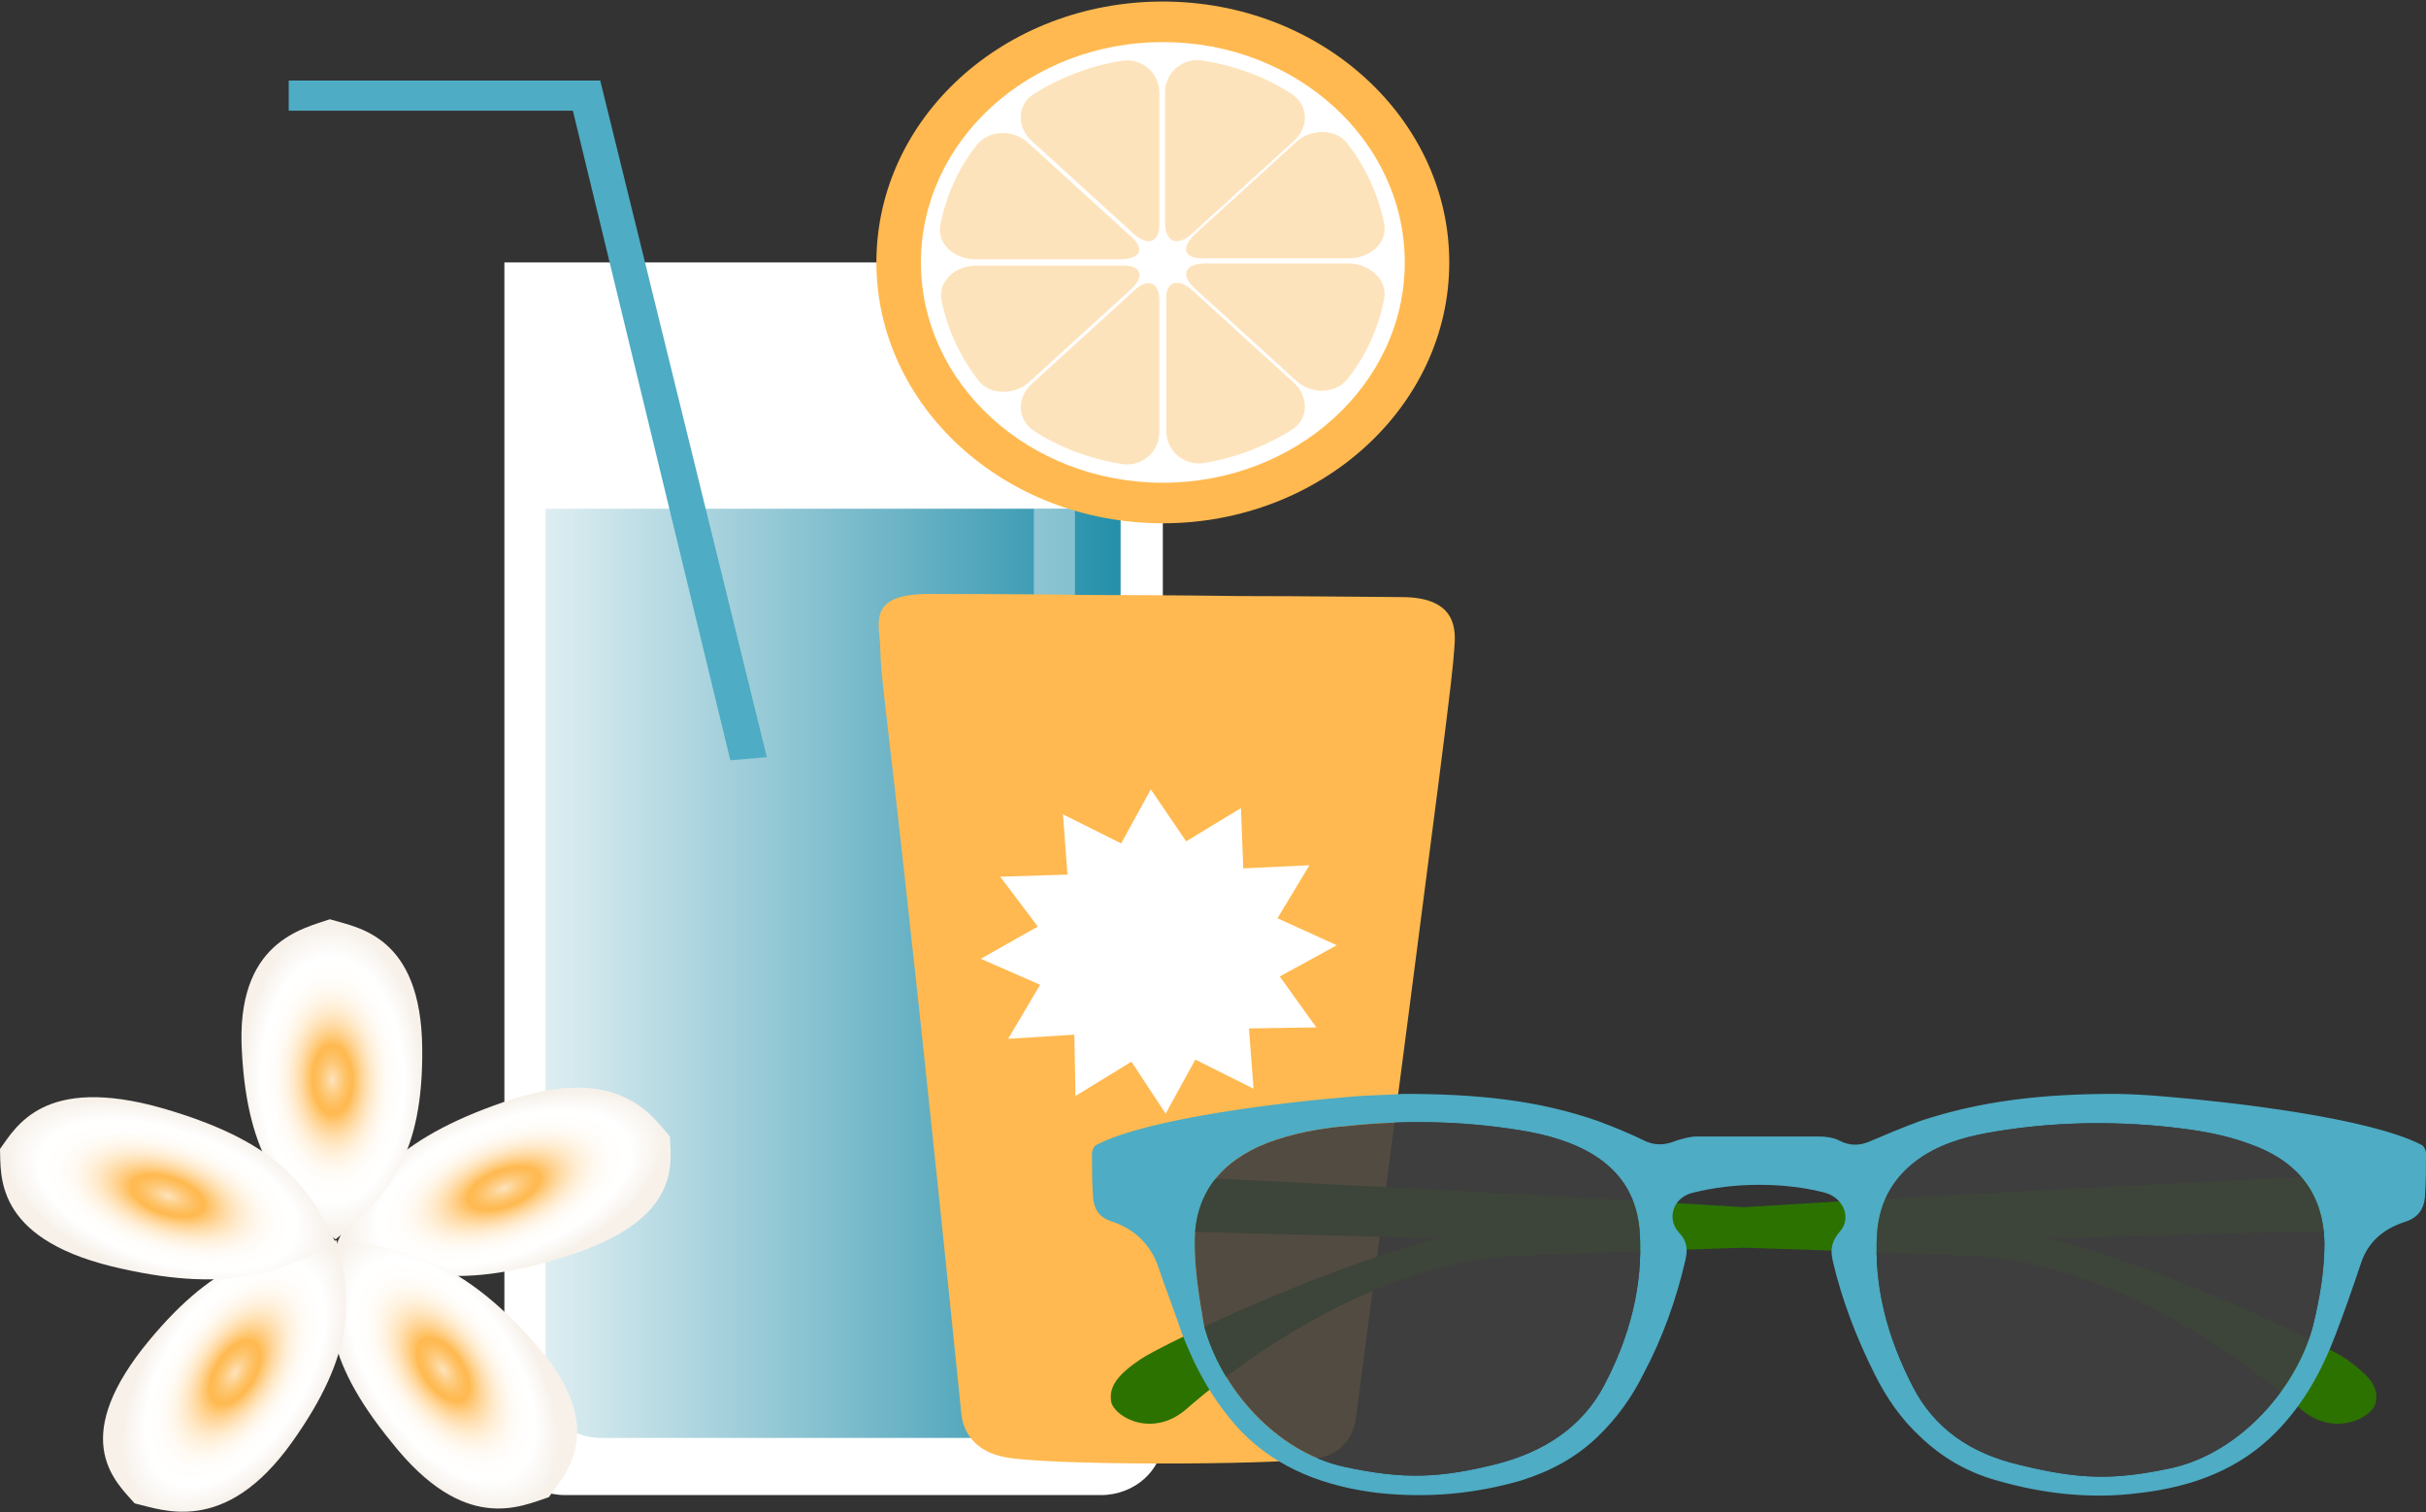 <svg width="454" height="283" viewBox="0 0 454 283" fill="none" xmlns="http://www.w3.org/2000/svg">
<rect x="0" y="0" width="454" height="283" fill="#333333" stroke="none"/>
<path fill-rule="evenodd" clip-rule="evenodd" d="M217.612 49.105V232.115V269.262C217.612 275.096 212.273 279.764 206.08 279.764H180.88H105.708C99.515 279.764 94.39 275.097 94.39 269.456V231.337V49.105H217.612Z" fill="white"/>
<path fill-rule="evenodd" clip-rule="evenodd" d="M102.077 95.197V231.532V259.732C102.077 264.983 106.775 269.067 112.328 269.067H164.863H199.459C205.225 269.067 209.71 264.789 209.71 259.732V232.309V95.197H102.077Z" fill="url(#paint0_linear_731_1561)"/>
<path opacity="0.4" fill-rule="evenodd" clip-rule="evenodd" d="M201.168 95.197H193.48V269.651H201.168V101.226V95.197Z" fill="white"/>
<path d="M164.01 49.103C164.01 75.942 187.928 97.919 217.612 97.919C247.083 97.919 271.215 76.137 271.215 49.103C271.215 22.265 247.297 0.288 217.612 0.288C187.928 0.288 164.01 22.07 164.01 49.103Z" fill="#FFB950"/>
<path d="M172.341 49.103C172.341 71.858 192.629 90.334 217.615 90.334C242.601 90.334 262.889 71.858 262.889 49.103C262.889 26.348 242.601 7.872 217.615 7.872C192.629 7.872 172.341 26.348 172.341 49.103Z" fill="white"/>
<path d="M212.055 43.657L193.048 26.348C190.272 23.82 190.272 19.541 193.475 17.596C198.387 14.485 203.94 12.345 209.919 11.373C213.763 10.79 216.967 13.707 216.967 17.402C216.967 24.209 216.967 35.1 216.967 41.907C216.967 45.408 214.831 46.186 212.055 43.657Z" fill="#FDE3BC"/>
<path d="M209.495 48.52H182.587C178.529 48.52 175.326 45.602 175.967 42.102C177.034 36.656 179.384 31.405 182.8 27.126C185.15 24.209 189.634 24.209 192.411 26.737C197.749 31.6 206.078 39.184 211.417 44.047C214.407 46.575 213.553 48.52 209.495 48.52Z" fill="#FDE3BC"/>
<path d="M225.297 11.373C231.277 12.345 237.043 14.485 241.741 17.596C244.944 19.736 244.944 23.82 242.168 26.348L223.162 43.657C220.385 46.186 218.036 45.408 218.036 41.713V17.207C218.036 13.707 221.239 10.595 225.297 11.373Z" fill="#FDE3BC"/>
<path d="M211.63 54.161L192.623 71.47C189.847 73.998 185.149 73.998 183.013 71.081C179.596 66.608 177.247 61.551 176.18 56.106C175.539 52.605 178.742 49.688 182.8 49.688H209.708C213.552 49.493 214.406 51.633 211.63 54.161Z" fill="#FDE3BC"/>
<path d="M216.967 56.3V80.805C216.967 84.5 213.763 87.417 209.919 86.834C203.94 85.862 198.174 83.722 193.475 80.61C190.272 78.471 190.272 74.387 193.048 71.859C198.387 66.996 206.716 59.411 212.055 54.549C214.831 51.827 216.967 52.799 216.967 56.3Z" fill="#FDE3BC"/>
<path d="M223.164 54.355L242.17 71.664C244.946 74.192 244.946 78.471 241.743 80.416C236.831 83.528 231.279 85.667 225.299 86.639C221.455 87.223 218.252 84.306 218.252 80.61C218.252 73.803 218.252 62.912 218.252 56.105C218.038 52.799 220.387 51.827 223.164 54.355Z" fill="#FDE3BC"/>
<path d="M223.59 43.853C228.929 38.991 237.258 31.406 242.596 26.544C245.373 24.015 250.071 24.015 252.207 26.933C255.623 31.406 257.973 36.462 259.04 41.908C259.681 45.409 256.478 48.326 252.42 48.326C244.946 48.326 233.2 48.326 225.512 48.326C221.668 48.52 220.814 46.576 223.59 43.853Z" fill="#FDE3BC"/>
<path d="M259.039 55.91C257.971 61.356 255.622 66.607 252.205 70.886C249.856 73.803 245.371 73.803 242.595 71.275L223.589 53.965C220.812 51.437 221.667 49.298 225.724 49.298H252.632C256.476 49.492 259.68 52.41 259.039 55.91Z" fill="#FDE3BC"/>
<path d="M136.675 142.262L143.508 141.679L112.329 15.069H54.028V20.709H107.204L136.675 142.262Z" fill="#4EACC4"/>
<path d="M125.357 212.665C122.153 208.97 115.747 198.662 94.178 206.247C73.89 213.248 67.91 221.611 63.212 232.308C74.744 238.531 84.995 241.643 105.496 235.225C127.706 228.418 125.57 217.722 125.357 212.665Z" fill="url(#paint1_radial_731_1561)"/>
<path d="M61.718 172.018C56.806 173.768 43.993 176.102 45.274 196.912C46.342 216.749 53.176 224.334 62.786 231.919C72.823 223.751 79.23 215.971 79.016 196.134C78.802 174.935 66.843 173.573 61.718 172.018Z" fill="url(#paint2_radial_731_1561)"/>
<path d="M102.722 280.152C105.498 276.067 114.467 267.51 99.945 251.173C86.278 235.809 75.814 233.281 63.214 232.308C60.438 244.172 60.224 253.896 73.251 269.844C86.919 287.153 97.383 281.902 102.722 280.152Z" fill="url(#paint3_radial_731_1561)"/>
<path d="M25.2 281.319C30.325 282.485 42.071 287.542 54.671 269.844C66.416 253.313 65.989 243.394 62.999 232.114C49.759 233.281 39.508 236.198 26.695 252.34C13.027 269.844 21.783 277.429 25.2 281.319Z" fill="url(#paint4_radial_731_1561)"/>
<path d="M0 214.998C0.214 219.666 -1.281 231.53 20.928 236.975C41.857 242.032 52.108 238.531 62.786 232.502C57.447 221.222 51.254 213.443 30.539 207.414C8.115 200.996 2.99 210.914 0 214.998Z" fill="url(#paint5_radial_731_1561)"/>
<path d="M262.341 111.732C258.711 111.732 245.043 111.538 232.016 111.538C232.016 111.538 218.562 111.343 204.681 111.343C191.654 111.149 177.987 111.149 174.356 111.149C161.756 110.954 164.746 116.983 164.746 121.651C164.96 129.819 166.882 136.626 179.909 264.598C180.122 266.737 181.404 271.21 187.597 272.571C195.071 274.322 237.783 274.127 245.898 272.96C252.304 272.183 253.586 267.126 253.799 264.987C270.67 135.654 271.738 127.485 272.165 121.262C272.379 118.345 273.019 111.732 262.341 111.732Z" fill="#FFB950"/>
<path fill-rule="evenodd" clip-rule="evenodd" d="M209.809 157.825L215.362 147.712L221.982 157.436L232.233 151.213L232.66 162.493L245.046 161.909L239.067 171.828L250.172 176.885L239.494 182.719L246.328 192.249L233.728 192.444L234.582 203.724L223.691 198.278L218.138 208.391L211.731 198.667L201.267 205.085L201.054 193.61L188.667 194.388L194.647 184.275L183.542 179.413L194.22 173.384L187.172 164.049L199.772 163.66L198.918 152.38L209.809 157.825Z" fill="white"/>
<path d="M439.05 254.287C435.633 251.953 407.017 237.755 383.526 231.726C412.142 230.948 435.206 230.365 435.206 230.365V220.057C435.206 220.057 372.848 222.974 326.293 225.892C279.738 222.974 217.38 220.057 217.38 220.057V230.365C217.38 230.365 240.444 230.948 269.06 231.726C245.569 237.95 216.953 251.953 213.536 254.287C209.478 257.009 207.343 259.343 207.983 262.455C208.838 265.372 215.885 269.067 222.078 263.622C228.271 258.176 254.752 236.394 283.582 235.032C291.911 234.644 307.714 234.06 326.293 233.477C344.872 234.06 360.676 234.644 369.004 235.032C397.834 236.394 424.315 258.176 430.508 263.622C436.701 269.067 443.962 265.372 444.603 262.455C445.243 259.343 443.108 257.204 439.05 254.287Z" fill="#2C7200"/>
<path fill-rule="evenodd" clip-rule="evenodd" d="M298.958 209.749C287.853 205.859 276.321 204.692 262.653 204.692C260.518 204.887 256.247 204.887 252.189 205.276C240.443 206.248 215.03 209.166 205.207 214.222C204.78 214.417 204.353 215.195 204.353 215.778C204.353 218.501 204.353 221.418 204.566 224.141C204.78 226.28 205.634 227.836 208.197 228.614C212.254 229.975 215.03 232.698 216.525 236.394C218.02 240.867 219.729 245.145 221.223 249.618C223.786 256.231 227.203 262.455 232.328 267.9C239.162 274.902 248.131 278.208 257.955 279.375C267.138 280.347 275.894 279.569 284.649 277.041C290.202 275.291 294.9 272.762 298.958 268.873C302.588 265.372 305.364 261.482 307.5 257.203C311.13 250.396 313.693 243.2 315.401 235.81C315.828 233.865 315.828 232.309 314.12 230.559C311.771 227.836 313.266 223.946 316.896 223.168C324.584 221.224 333.981 221.224 341.455 223.168C345.086 224.141 346.58 228.031 344.231 230.559C342.736 232.309 342.523 233.865 342.95 235.81C344.658 243.2 347.435 250.396 350.852 257.203C352.987 261.482 355.763 265.566 359.394 268.873C363.451 272.762 368.15 275.485 373.702 277.041C382.458 279.569 391.427 280.542 400.396 279.375C410.434 278.208 419.189 274.902 426.023 267.9C431.148 262.649 434.565 256.425 437.128 249.618C438.836 245.145 440.331 240.867 441.826 236.394C443.108 232.504 445.884 229.975 450.155 228.614C452.504 227.836 453.572 226.28 453.785 224.141C453.999 221.418 453.999 218.501 453.999 215.778C453.999 215.195 453.572 214.417 453.145 214.222C443.321 209.166 417.694 206.248 406.162 205.276C402.105 204.887 397.834 204.692 395.698 204.692C382.031 204.692 370.499 206.054 359.394 209.749C356.19 210.916 352.987 212.277 349.784 213.639C347.862 214.417 346.153 214.417 344.231 213.444C343.164 212.861 341.669 212.666 340.387 212.666C332.699 212.666 325.011 212.666 317.537 212.666C316.256 212.666 314.974 213.055 313.693 213.444C311.771 214.222 310.063 214.417 308.141 213.639C305.364 212.277 302.161 210.916 298.958 209.749ZM434.992 232.504C434.992 237.755 434.138 242.812 432.857 248.063C429.867 259.537 419.403 271.79 406.376 274.707C395.485 277.041 389.078 276.846 377.973 274.124C368.79 271.984 361.956 267.317 357.899 259.343C353.201 250.202 350.638 240.672 351.279 230.753C351.706 224.724 354.482 219.862 359.821 216.362C364.092 213.639 368.79 212.472 373.702 211.694C384.38 209.943 395.271 209.749 406.162 210.916C411.288 211.499 416.2 212.277 420.898 214.028C430.294 217.334 434.779 223.557 434.992 232.504ZM223.573 232.504C223.573 223.557 228.271 217.334 237.24 213.833C241.938 212.083 247.064 211.11 251.975 210.721C262.867 209.554 273.758 209.749 284.436 211.499C289.348 212.277 294.259 213.639 298.317 216.167C303.869 219.668 306.432 224.53 306.859 230.559C307.5 240.672 304.937 250.202 300.239 259.148C296.181 266.928 289.134 271.595 280.165 273.929C269.273 276.652 262.653 276.846 251.762 274.513C238.735 271.79 228.271 259.537 225.281 247.868C224.427 242.812 223.573 237.755 223.573 232.504Z" fill="#4EACC4"/>
<path opacity="0.9" fill-rule="evenodd" clip-rule="evenodd" d="M434.994 232.504C434.994 237.755 434.14 242.811 432.858 248.062C429.869 259.537 419.404 271.79 406.377 274.707C395.486 277.041 389.079 276.846 377.974 274.123C368.791 271.984 361.958 267.316 357.9 259.343C353.202 250.202 350.639 240.672 351.28 230.753C351.707 224.724 354.483 219.862 359.822 216.361C364.093 213.638 368.791 212.472 373.703 211.694C384.381 209.943 395.272 209.749 406.164 210.916C411.289 211.499 416.201 212.277 420.899 214.027C430.296 217.334 434.78 223.557 434.994 232.504Z" fill="#404040"/>
<path opacity="0.9" fill-rule="evenodd" clip-rule="evenodd" d="M223.571 232.504C223.571 223.557 228.27 217.334 237.239 213.833C241.937 212.083 247.062 211.11 251.974 210.721C262.866 209.554 273.757 209.749 284.435 211.499C289.347 212.277 294.258 213.639 298.316 216.167C303.868 219.668 306.431 224.53 306.858 230.559C307.499 240.672 304.936 250.202 300.238 259.148C296.18 266.928 289.133 271.595 280.164 273.929C269.272 276.652 262.652 276.846 251.761 274.513C238.734 271.79 228.27 259.537 225.28 247.868C224.426 242.811 223.571 237.755 223.571 232.504Z" fill="#404040"/>
<defs>
<linearGradient id="paint0_linear_731_1561" x1="209.786" y1="182.242" x2="102.139" y2="182.242" gradientUnits="userSpaceOnUse">
<stop stop-color="#248FAA"/>
<stop offset="1" stop-color="#DEEEF2"/>
</linearGradient>
<radialGradient id="paint1_radial_731_1561" cx="0" cy="0" r="1" gradientUnits="userSpaceOnUse" gradientTransform="translate(94.275 222.393) rotate(69.129) scale(15.479 31.365)">
<stop stop-color="#FDE3BC"/>
<stop offset="0.001" stop-color="#FDE3BC"/>
<stop offset="0.073" stop-color="#FED18D"/>
<stop offset="0.137" stop-color="#FEC46C"/>
<stop offset="0.189" stop-color="#FFBC57"/>
<stop offset="0.225" stop-color="#FFB950"/>
<stop offset="0.249" stop-color="#FFC163"/>
<stop offset="0.309" stop-color="#FFD18C"/>
<stop offset="0.373" stop-color="#FFDFB0"/>
<stop offset="0.44" stop-color="#FFEBCD"/>
<stop offset="0.51" stop-color="#FFF4E3"/>
<stop offset="0.588" stop-color="#FFFAF3"/>
<stop offset="0.675" stop-color="#FFFEFC"/>
<stop offset="0.796" stop-color="white"/>
<stop offset="1" stop-color="#F7F1EA"/>
</radialGradient>
<radialGradient id="paint2_radial_731_1561" cx="0" cy="0" r="1" gradientUnits="userSpaceOnUse" gradientTransform="translate(62.221 202.05) rotate(-1.085) scale(16.813 28.881)">
<stop stop-color="#FDE3BC"/>
<stop offset="0.001" stop-color="#FDE3BC"/>
<stop offset="0.073" stop-color="#FED18D"/>
<stop offset="0.137" stop-color="#FEC46C"/>
<stop offset="0.189" stop-color="#FFBC57"/>
<stop offset="0.225" stop-color="#FFB950"/>
<stop offset="0.249" stop-color="#FFC163"/>
<stop offset="0.309" stop-color="#FFD18C"/>
<stop offset="0.373" stop-color="#FFDFB0"/>
<stop offset="0.44" stop-color="#FFEBCD"/>
<stop offset="0.51" stop-color="#FFF4E3"/>
<stop offset="0.588" stop-color="#FFFAF3"/>
<stop offset="0.675" stop-color="#FFFEFC"/>
<stop offset="0.796" stop-color="white"/>
<stop offset="1" stop-color="#F7F1EA"/>
</radialGradient>
<radialGradient id="paint3_radial_731_1561" cx="0" cy="0" r="1" gradientUnits="userSpaceOnUse" gradientTransform="translate(82.907 256.31) rotate(145.396) scale(16.279 29.817)">
<stop stop-color="#FDE3BC"/>
<stop offset="0.001" stop-color="#FDE3BC"/>
<stop offset="0.073" stop-color="#FED18D"/>
<stop offset="0.137" stop-color="#FEC46C"/>
<stop offset="0.189" stop-color="#FFBC57"/>
<stop offset="0.225" stop-color="#FFB950"/>
<stop offset="0.249" stop-color="#FFC163"/>
<stop offset="0.309" stop-color="#FFD18C"/>
<stop offset="0.373" stop-color="#FFDFB0"/>
<stop offset="0.44" stop-color="#FFEBCD"/>
<stop offset="0.51" stop-color="#FFF4E3"/>
<stop offset="0.588" stop-color="#FFFAF3"/>
<stop offset="0.675" stop-color="#FFFEFC"/>
<stop offset="0.796" stop-color="white"/>
<stop offset="1" stop-color="#F7F1EA"/>
</radialGradient>
<radialGradient id="paint4_radial_731_1561" cx="0" cy="0" r="1" gradientUnits="userSpaceOnUse" gradientTransform="translate(43.976 256.854) rotate(-147.623) scale(16.337 29.717)">
<stop stop-color="#FDE3BC"/>
<stop offset="0.001" stop-color="#FDE3BC"/>
<stop offset="0.073" stop-color="#FED18D"/>
<stop offset="0.137" stop-color="#FEC46C"/>
<stop offset="0.189" stop-color="#FFBC57"/>
<stop offset="0.225" stop-color="#FFB950"/>
<stop offset="0.249" stop-color="#FFC163"/>
<stop offset="0.309" stop-color="#FFD18C"/>
<stop offset="0.373" stop-color="#FFDFB0"/>
<stop offset="0.44" stop-color="#FFEBCD"/>
<stop offset="0.51" stop-color="#FFF4E3"/>
<stop offset="0.588" stop-color="#FFFAF3"/>
<stop offset="0.675" stop-color="#FFFEFC"/>
<stop offset="0.796" stop-color="white"/>
<stop offset="1" stop-color="#F7F1EA"/>
</radialGradient>
<radialGradient id="paint5_radial_731_1561" cx="0" cy="0" r="1" gradientUnits="userSpaceOnUse" gradientTransform="translate(31.377 223.761) rotate(-71.607) scale(15.44 31.436)">
<stop stop-color="#FDE3BC"/>
<stop offset="0.001" stop-color="#FDE3BC"/>
<stop offset="0.073" stop-color="#FED18D"/>
<stop offset="0.137" stop-color="#FEC46C"/>
<stop offset="0.189" stop-color="#FFBC57"/>
<stop offset="0.225" stop-color="#FFB950"/>
<stop offset="0.249" stop-color="#FFC163"/>
<stop offset="0.309" stop-color="#FFD18C"/>
<stop offset="0.373" stop-color="#FFDFB0"/>
<stop offset="0.44" stop-color="#FFEBCD"/>
<stop offset="0.51" stop-color="#FFF4E3"/>
<stop offset="0.588" stop-color="#FFFAF3"/>
<stop offset="0.675" stop-color="#FFFEFC"/>
<stop offset="0.796" stop-color="white"/>
<stop offset="1" stop-color="#F7F1EA"/>
</radialGradient>
</defs>
</svg>
